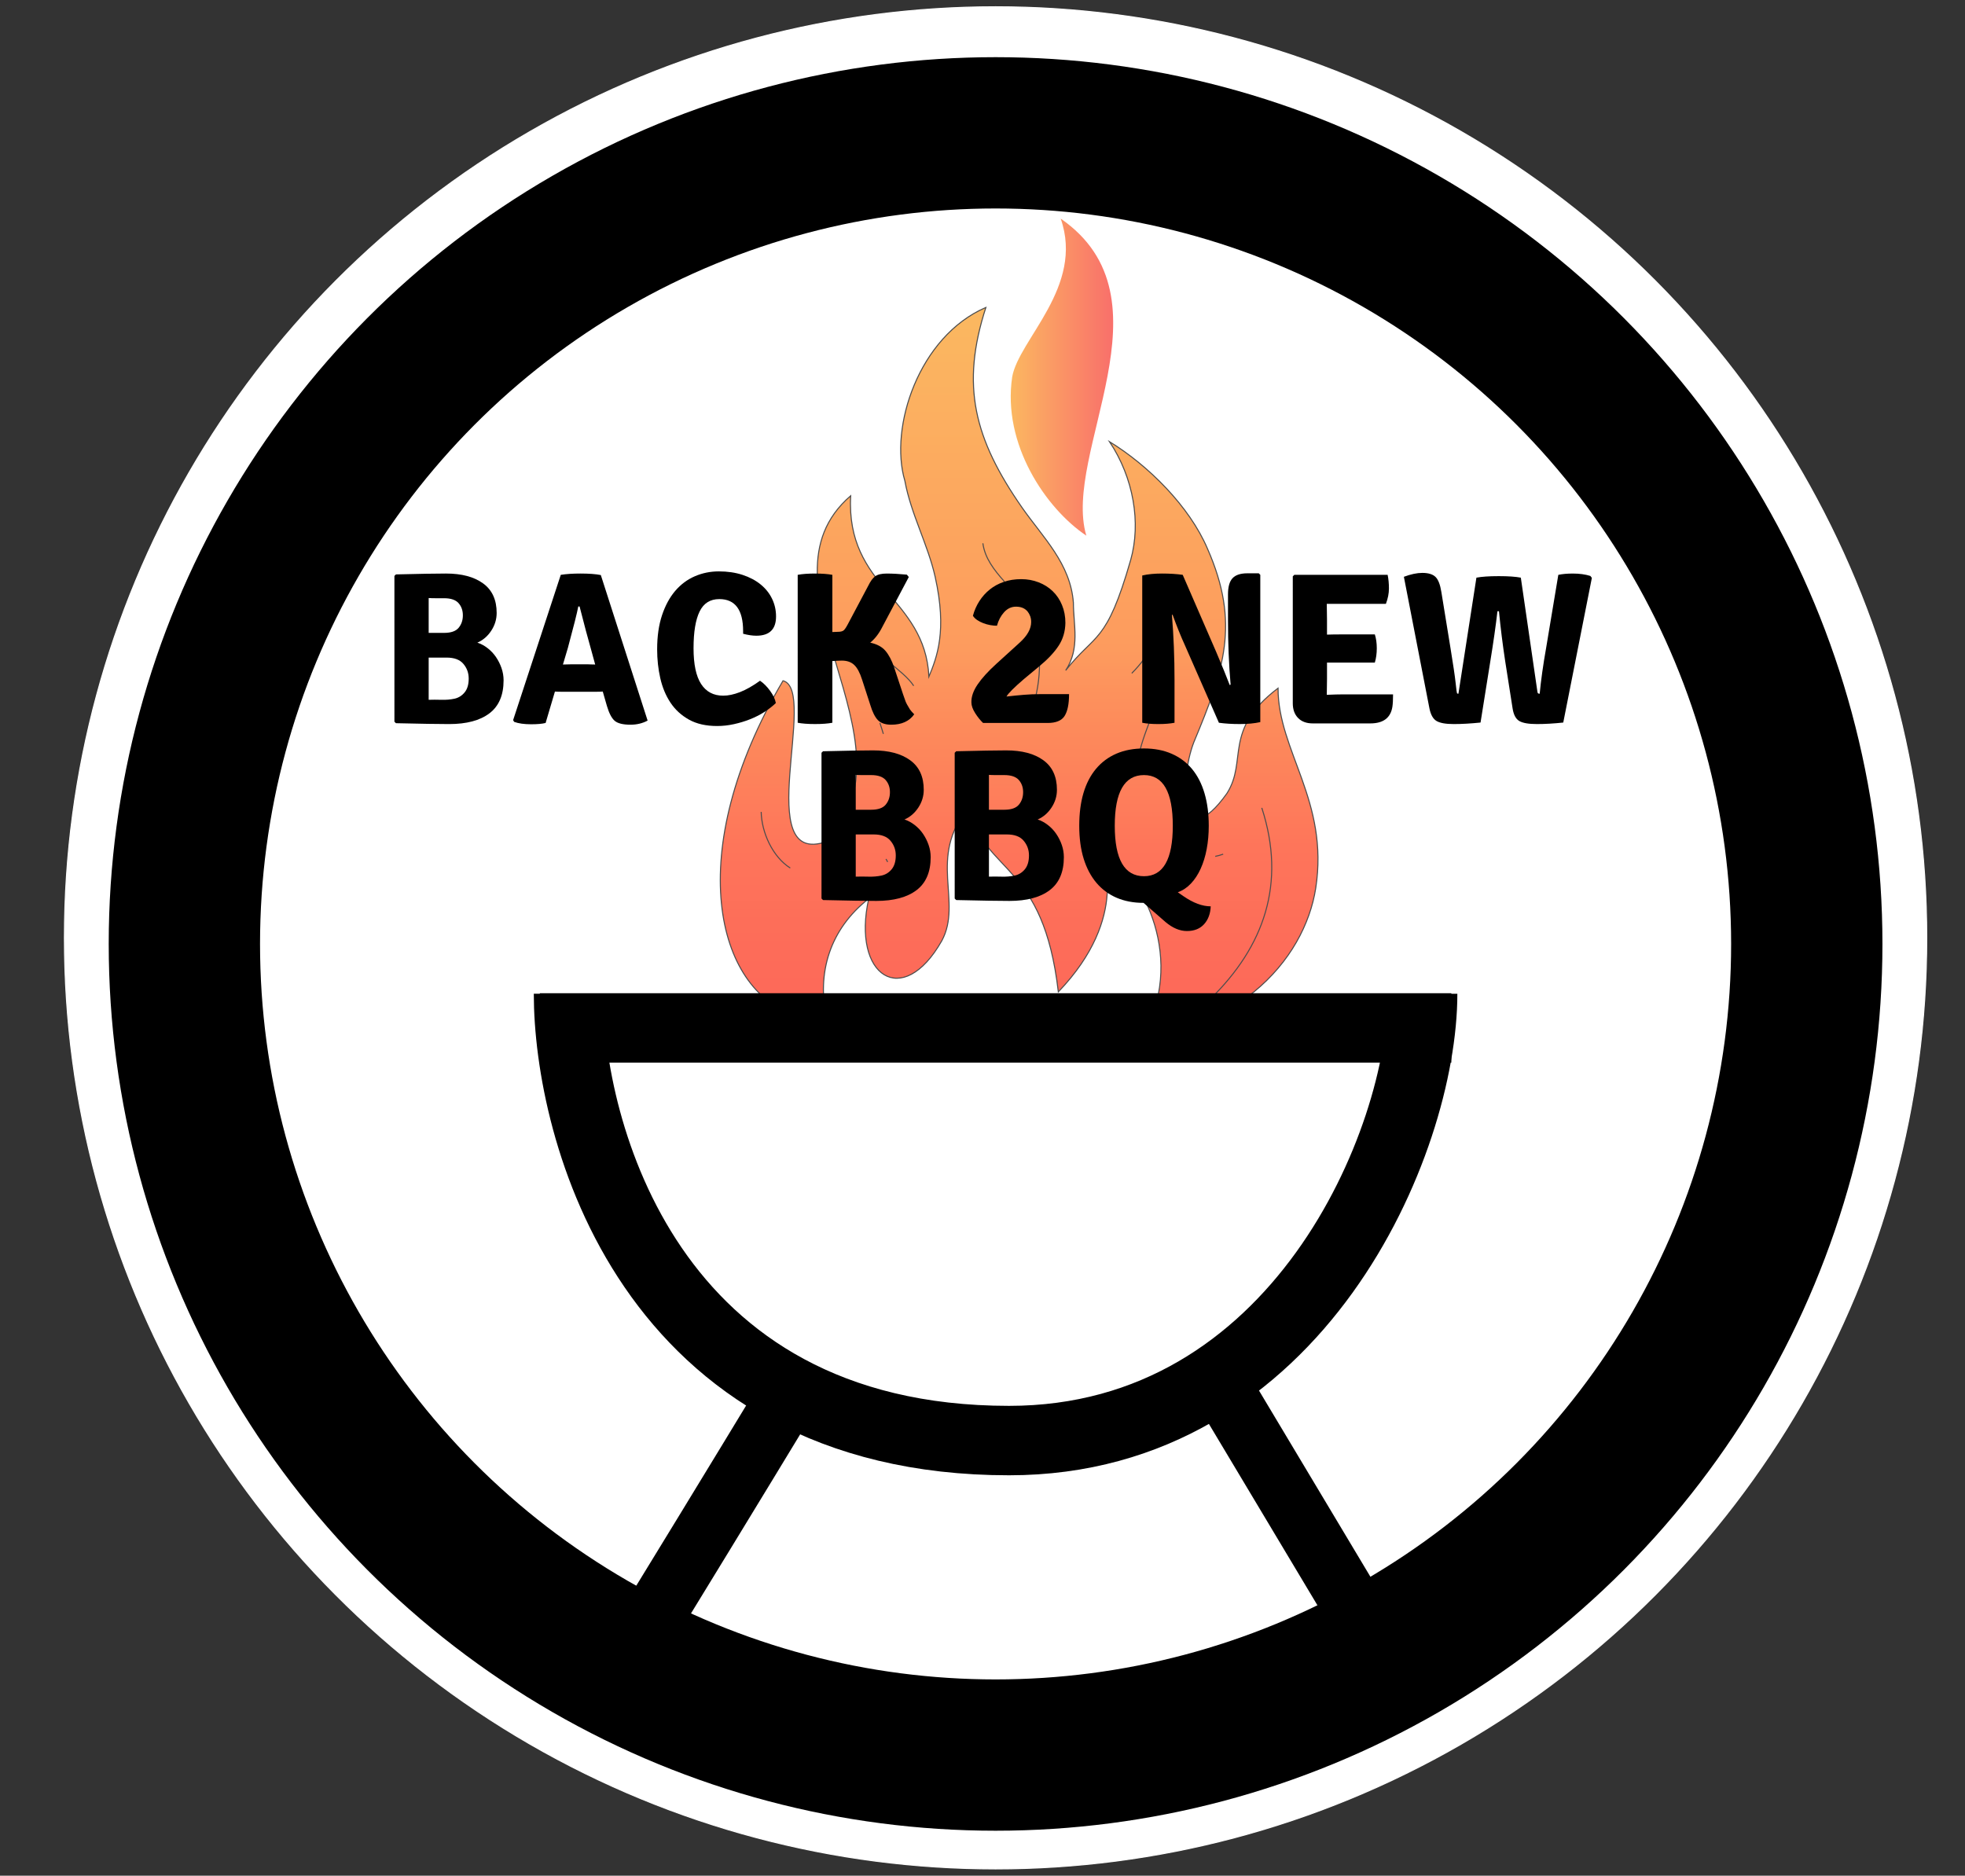<?xml version="1.0" encoding="utf-8"?>
<!-- Generator: Adobe Adobe Illustrator 24.2.0, SVG Export Plug-In . SVG Version: 6.00 Build 0)  -->
<svg version="1.1" xmlns="http://www.w3.org/2000/svg" xmlns:xlink="http://www.w3.org/1999/xlink" x="0px" y="0px" width="1896px"
	 height="1810px" viewBox="0 0 1896 1810" style="enable-background:new 0 0 1896 1810;" xml:space="preserve">
<rect x="0" y="0" width="1896" height="1810" fill="#333333" stroke="none"/>
<style type="text/css">
	.st0{fill:#FFFFFF;stroke:#FFFFFF;stroke-miterlimit:10;}
	.st1{opacity:0.702;}
	.st2{fill:url(#SVGID_1_);}
	.st3{fill:none;stroke:#000000;stroke-width:146;stroke-miterlimit:10;}
	.st4{display:none;}
	.st5{display:inline;}
	.st6{display:inline;clip-path:url(#SVGID_3_);}
	.st7{fill:#FFFFFF;}
	.st8{fill:url(#SVGID_4_);stroke:#000000;stroke-miterlimit:10;}
	.st9{fill:none;stroke:#000000;stroke-width:67;stroke-miterlimit:10;}
	.st10{fill:none;stroke:#000000;stroke-width:59;stroke-miterlimit:10;}
	.st11{fill:none;stroke:#000000;stroke-width:58;stroke-miterlimit:10;}
</style>
<g id="Layer_7">
	<circle class="st0" cx="960.62" cy="905" r="898.46"/>
</g>
<g id="Layer_1">
	<g id="Top_of_Fire">
		<g>
			<g>
				<g class="st1">
					<g>
						<linearGradient id="SVGID_1_" gradientUnits="userSpaceOnUse" x1="975.236" y1="363.922" x2="1074.094" y2="363.922">
							<stop  offset="0" style="stop-color:#F9991D"/>
							<stop  offset="1" style="stop-color:#F7322C"/>
						</linearGradient>
						<path class="st2" d="M1023.45,210.96c23.06,65.77-40.66,116.73-46.82,152.9c-9.65,64.78,32.43,126.78,71.56,153.03
							C1024.43,437.16,1134.69,287.89,1023.45,210.96z"/>
					</g>
				</g>
			</g>
		</g>
	</g>
	<circle id="Circle_1_" class="st3" cx="960.62" cy="910.89" r="782.72"/>
	<g id="Bottom_Words" class="st4">
		<g>
			<defs>
				<rect id="SVGID_2_" x="82" y="36" width="1727.99" height="1728"/>
			</defs>
			<clipPath id="SVGID_3_" class="st5">
				<use xlink:href="#SVGID_2_"  style="overflow:visible;"/>
			</clipPath>
			<g class="st6">
				<path class="st7" d="M946,1764c-116.58,0-229.75-22.86-336.33-67.95c-102.89-43.52-195.29-105.8-274.59-185.11
					c-79.31-79.31-141.59-171.7-185.11-274.59c-45.09-106.6-67.94-219.75-67.94-336.34c0-116.58,22.86-229.75,67.94-336.33
					c43.52-102.89,105.8-195.29,185.11-274.59c79.3-79.31,171.7-141.59,274.6-185.11c106.59-45.09,219.75-67.95,336.33-67.95
					c116.59,0,229.75,22.86,336.34,67.95c102.89,43.52,195.28,105.8,274.59,185.12c79.3,79.3,141.58,171.7,185.11,274.59
					c45.09,106.59,67.94,219.75,67.94,336.33c0,116.59-22.86,229.75-67.94,336.34c-43.52,102.89-105.8,195.28-185.11,274.59
					c-79.31,79.3-171.7,141.58-274.59,185.11C1175.76,1741.14,1062.61,1764,946,1764z M946,261.45
					c-352.11,0-638.57,286.47-638.57,638.56c0,352.11,286.46,638.57,638.57,638.57s638.57-286.47,638.57-638.57
					S1298.12,261.45,946,261.45z"/>
			</g>
		</g>
		<g class="st5">
			<g transform="translate(30.282, 384.881)">
				<g>
					<path class="st7" d="M99.77,625.2c-0.91-7.53,0.33-13.18,3.7-16.94c3.37-3.77,9.28-6.14,17.74-7.12l8.22-0.99l1.97,16.26
						l-10.49,1.25c-4.19,0.47-6.12,2.03-5.79,4.66c0.15,1.46,0.7,2.43,1.66,2.92c0.97,0.47,2.51,0.59,4.59,0.34
						c2.78-0.33,5.01-0.91,6.71-1.74c1.72-0.83,3.12-1.82,4.2-2.96c1.1-1.14,2.76-3.15,4.98-6.03l6.4-7.96
						c4.8-6.16,10.57-9.63,17.28-10.38c7.17-0.83,12.84,0.15,17.01,2.96c4.17,2.78,6.62,7.29,7.37,13.53
						c0.9,7.45-0.46,13.05-4.09,16.79c-3.63,3.73-9.74,6.1-18.32,7.09l-2.04-16.86l5.79-0.76c1.13-0.13,1.98-0.53,2.55-1.21
						c0.56-0.66,0.78-1.54,0.66-2.65c-0.15-1.29-0.64-2.22-1.43-2.77c-0.77-0.56-1.79-0.76-3.05-0.61c-2.73,0.3-5.39,2.16-7.98,5.57
						l-8.25,10.72c-1.93,2.5-3.81,4.6-5.63,6.33c-1.83,1.74-4.04,3.22-6.63,4.43c-2.6,1.21-5.77,2.03-9.49,2.46
						c-8.31,0.96-14.79,0.19-19.44-2.31C103.31,636.72,100.59,632.04,99.77,625.2z"/>
				</g>
			</g>
		</g>
		<g class="st5">
			<g transform="translate(34.176, 413.833)">
				<g>
					<path class="st7" d="M103.75,644.45l84.71-9.25l5.9,27.63l-81.31,24.93l-3.36-15.5l13.19-3.87l-2.12-9.89l-13.62,1.82
						L103.75,644.45z M134.3,656.99l1.58,7.35l41.43-12.28l-0.15-0.76L134.3,656.99z"/>
				</g>
			</g>
		</g>
		<g class="st5">
			<g transform="translate(40.898, 443.181)">
				<g>
					<path class="st7" d="M114.39,688.4l81.2-24.06l4.9,15.99L133.1,700.3l5.05,16.45l-13.81,4.09L114.39,688.4z"/>
				</g>
			</g>
		</g>
		<g class="st5">
			<g transform="translate(48.963, 468.436)">
				<g>
					<path class="st7" d="M126.51,724.28l78.96-30.47l12.42,31.07l-15.27,5.91l-6.09-15.27l-15.31,5.91l5.86,14.67l-14.89,5.72
						l-5.86-14.67l-18.13,7.01l6.52,16.26l-15.35,5.91L126.51,724.28z"/>
				</g>
			</g>
		</g>
		<g class="st5">
			<g transform="translate(59.28, 493.583)">
				<g>
					<path class="st7" d="M150.22,778.12c-3.42-6.8-4.19-12.53-2.31-17.2c1.9-4.67,6.67-8.87,14.31-12.58l7.44-3.6l7.37,14.7
						l-9.49,4.59c-3.78,1.84-5.07,3.95-3.86,6.33c0.67,1.34,1.52,2.07,2.58,2.2c1.05,0.12,2.53-0.27,4.44-1.17
						c2.47-1.21,4.37-2.5,5.71-3.87c1.33-1.36,2.32-2.77,2.97-4.21c0.64-1.42,1.52-3.85,2.66-7.28l3.28-9.59
						c2.47-7.43,6.72-12.6,12.77-15.54c6.48-3.13,12.15-4.05,17.01-2.77c4.86,1.27,8.72,4.72,11.57,10.35
						c3.37,6.73,3.98,12.45,1.85,17.17c-2.14,4.72-7.09,8.96-14.85,12.73L206,753.15l5.21-2.61c1-0.5,1.66-1.16,1.97-1.97
						c0.33-0.83,0.24-1.75-0.27-2.77c-0.57-1.14-1.33-1.84-2.28-2.12c-0.93-0.27-1.96-0.13-3.09,0.42
						c-2.47,1.19-4.35,3.82-5.63,7.88l-4.09,12.81c-0.98,3-2.03,5.62-3.16,7.84c-1.14,2.22-2.72,4.33-4.74,6.33
						c-2.03,2.02-4.73,3.84-8.1,5.46c-7.51,3.64-13.88,5.04-19.09,4.21C157.49,787.78,153.33,784.28,150.22,778.12z"/>
				</g>
			</g>
		</g>
		<g class="st5">
			<g transform="translate(82.887, 536.179)">
				<g>
					<path class="st7" d="M200.86,820.76c-2.7-3.84-3.58-7.66-2.62-11.48c0.95-3.81,3.45-7.09,7.52-9.81
						c4.09-2.75,8.1-3.87,12.03-3.33c3.95,0.53,7.29,2.72,9.99,6.56c2.64,3.85,3.49,7.65,2.55,11.44c-0.93,3.79-3.43,7.06-7.52,9.81
						c-4.07,2.73-8.08,3.84-12.03,3.33C206.81,826.76,203.5,824.59,200.86,820.76z"/>
				</g>
			</g>
		</g>
		<g class="st5">
			<g transform="translate(109.531, 571.656)">
				<g>
					<path class="st7" d="M229.38,885.53c-4.17-4.47-6.08-9.35-5.75-14.63c0.36-5.28,3.03-10.17,8.02-14.67l28.85-25.96
						c6.22-5.58,12.04-8.57,17.47-8.98c5.45-0.4,10.61,2,15.47,7.2c4.21,4.55,6.34,9.35,6.36,14.4c0.05,5.03-2.31,9.69-7.1,13.98
						L282,866.54l-11.42-12.24l9.22-8.3c1.79-1.61,2.84-2.94,3.12-3.98c0.28-1.03-0.06-2.08-1-3.15c-1.03-1.08-2.14-1.49-3.32-1.21
						c-1.16,0.28-2.49,1.09-3.97,2.43l-31.4,28.27c-1.65,1.46-2.62,2.78-2.93,3.94c-0.31,1.16-0.02,2.22,0.89,3.18
						c1.75,1.91,4.2,1.46,7.37-1.36l11.3-10.16l11.57,12.35l-11.84,10.61C249.11,896.35,239.05,895.88,229.38,885.53z"/>
				</g>
			</g>
		</g>
		<g class="st5">
			<g transform="translate(129.934, 593.176)">
				<g>
					<path class="st7" d="M246.81,901.16l57.47-61.28l12.54,11.33l-47.71,50.85l12.84,11.63l-9.76,10.42L246.81,901.16z"/>
				</g>
			</g>
		</g>
		<g class="st5">
			<g transform="translate(149.713, 610.832)">
				<g>
					<path class="st7" d="M276.05,926.09l52.27-65.63L355.09,881l-10.11,12.69l-13.15-10.08l-10.14,12.73l12.61,9.66l-9.87,12.39
						l-12.61-9.66l-11.96,15.04l14,10.76l-10.18,12.77L276.05,926.09z"/>
				</g>
			</g>
		</g>
		<g class="st5">
			<g transform="translate(171.388, 627.273)">
				<g>
					<path class="st7" d="M306.19,948.05l53.15-65.44l24.11,15.39l-39.5,74.2l-13.54-8.64l6.52-11.9l-8.6-5.53l-8.29,10.76
						L306.19,948.05z M336.82,935.62l6.44,4.13l20.37-37.48l-0.62-0.42L336.82,935.62z"/>
				</g>
			</g>
		</g>
		<g class="st5">
			<g transform="translate(196.968, 643.347)">
				<g>
					<path class="st7" d="M345.84,971.87l39.54-73.71l15.47,8l-12,38.84l18.9-35.24l14.5,7.5l-39.54,73.71l-14.66-7.58l12.23-40.81
						l-19.79,36.91L345.84,971.87z"/>
				</g>
			</g>
		</g>
		<g class="st5">
			<g transform="translate(224.194, 657.014)">
				<g>
					<path class="st7" d="M385.25,990.82L419,914.38l15.04,6.4l-33.75,76.43L385.25,990.82z"/>
				</g>
			</g>
		</g>
		<g class="st5">
			<g transform="translate(242.284, 664.651)">
				<g>
					<path class="st7" d="M412.62,1001.74l27.77-78.75l16.51,5.61l-5.9,40.21l13.27-37.67l15.51,5.27l-27.77,78.75l-15.66-5.34
						l5.86-42.14l-13.92,39.41L412.62,1001.74z"/>
				</g>
			</g>
		</g>
		<g class="st5">
			<g transform="translate(271.481, 674.234)">
				<g>
					<path class="st7" d="M472.36,1019.91c-5.94-1.44-9.86-4.57-11.73-9.36c-1.88-4.82-1.76-11.41,0.35-19.74l8.76-34.86
						c1.85-7.47,4.95-12.71,9.3-15.73c4.37-3,9.91-3.69,16.62-2.08c5.42,1.32,9.37,3.41,11.84,6.29c2.47,2.86,3.76,6.47,3.9,10.84
						c0.13,4.35-0.61,9.72-2.2,16.11l-16.12-3.9l1.81-7.24c0.48-1.94,0.59-3.51,0.31-4.7c-0.29-1.18-1.14-1.95-2.55-2.31
						c-3.11-0.76-5.17,0.87-6.17,4.89l-9.84,39.18c-0.62,2.45-0.76,4.39-0.42,5.8c0.33,1.39,1.29,2.29,2.89,2.69
						c1.59,0.38,2.85,0.03,3.78-1.06c0.95-1.11,1.74-2.89,2.35-5.34l2.93-11.6l-4.4-1.06l3.47-13.95l20.13,4.89l-11.8,47.1
						l-6.63-1.63l-1.08-7.43C483.67,1019.99,478.5,1021.39,472.36,1019.91z"/>
				</g>
			</g>
		</g>
		<g class="st5">
			<g transform="translate(300.892, 680.965)">
				<g>
					<path class="st7" d="M518.68,1028.1c-7.64-1.17-12.86-3.85-15.66-8.03c-2.81-4.22-3.57-10.46-2.28-18.72l1.23-8.07l16.47,2.5
						l-1.58,10.27c-0.65,4.09,0.37,6.33,3.05,6.71c1.51,0.23,2.63-0.04,3.36-0.8c0.71-0.78,1.23-2.2,1.54-4.24
						c0.41-2.7,0.43-4.96,0.08-6.78c-0.37-1.84-0.96-3.43-1.81-4.77c-0.83-1.34-2.34-3.46-4.55-6.37l-6.09-8.19
						c-4.78-6.19-6.66-12.55-5.63-19.1c1.08-7.02,3.55-12.13,7.41-15.31c3.86-3.18,8.96-4.29,15.31-3.33
						c7.53,1.14,12.65,3.92,15.35,8.34c2.7,4.42,3.4,10.83,2.12,19.21l-17.09-2.54l0.73-5.68c0.17-1.11,0.01-2.02-0.5-2.73
						c-0.49-0.73-1.3-1.18-2.43-1.36c-1.29-0.2-2.31,0-3.09,0.61c-0.75,0.61-1.22,1.53-1.39,2.77c-0.41,2.65,0.69,5.67,3.32,9.02
						l8.33,10.65c1.95,2.53,3.52,4.89,4.71,7.09c1.21,2.2,2.05,4.69,2.55,7.47c0.51,2.76,0.48,5.95-0.08,9.59
						c-1.26,8.14-3.74,14.06-7.44,17.77C530.93,1027.78,525.62,1029.13,518.68,1028.1z"/>
				</g>
			</g>
		</g>
		<g class="st5">
			<g transform="translate(349.323, 686.078)">
				<g>
					<path class="st7" d="M583.91,1012.16c-4.76-0.05-8.47-1.53-11.11-4.47c-2.62-2.96-3.9-6.86-3.82-11.71
						c0.05-4.85,1.41-8.72,4.09-11.6c2.7-2.88,6.42-4.29,11.19-4.24c4.73,0.06,8.41,1.55,11.03,4.51c2.64,2.94,3.94,6.82,3.9,11.67
						c-0.08,4.85-1.47,8.72-4.17,11.6C592.33,1010.79,588.63,1012.21,583.91,1012.16z"/>
				</g>
			</g>
		</g>
		<g class="st5">
			<g transform="translate(393.669, 684.616)">
				<g>
					<path class="st7" d="M624.12,945.88l25.84-3.3c4.11-0.53,7.42-0.02,9.91,1.52c2.49,1.52,4.34,3.88,5.55,7.09
						c1.23,3.21,2.18,7.37,2.85,12.47c0.64,4.7,0.51,8.44-0.39,11.22c-0.88,2.79-2.78,4.89-5.71,6.33c2.62,0.21,4.63,1.21,6.02,3.03
						s2.31,4.43,2.78,7.84l3.97,31.3l-16.43,2.12l-4.32-32.32c-0.31-2.29-0.96-3.71-1.97-4.24c-0.98-0.53-2.68-0.63-5.09-0.3
						l5.01,37.71l-17.05,2.16L624.12,945.88z M649.3,973.77c2.36-0.3,3.21-2.97,2.55-8c-0.29-2.17-0.6-3.79-0.93-4.85
						c-0.34-1.06-0.8-1.76-1.39-2.12c-0.6-0.35-1.37-0.46-2.31-0.34l-3.97,0.49l2.04,15.31L649.3,973.77z"/>
				</g>
			</g>
		</g>
		<g class="st5">
			<g transform="translate(423.138, 680.237)">
				<g>
					<path class="st7" d="M678.35,1021.94l-18.21-81.4l33.17-7.16l3.51,15.73l-16.32,3.52l3.55,15.8l15.66-3.37l3.43,15.39
						l-15.66,3.37l4.17,18.64l17.4-3.75l3.55,15.84L678.35,1021.94z"/>
				</g>
			</g>
		</g>
		<g class="st5">
			<g transform="translate(449.606, 674.003)">
				<g>
					<path class="st7" d="M691.92,933.22l21.37-6.56c6.48-1.97,11.75-1.33,15.81,1.93c4.06,3.24,7.35,8.81,9.87,16.71
						c2.49,7.91,3.14,14.25,1.97,19.02c-1.16,4.76-4.92,8.1-11.26,10.04l-6.6,2.01l9.99,31.49l-15.93,4.89L691.92,933.22z
						 M719.5,961.75c1.93-0.61,3.24-1.4,3.93-2.39c0.69-0.99,0.96-2.18,0.81-3.6c-0.14-1.41-0.6-3.35-1.39-5.84
						c-1.06-3.33-2.19-5.63-3.39-6.9c-1.22-1.26-2.95-1.53-5.21-0.83l-1.81,0.53l6.09,19.29L719.5,961.75z"/>
				</g>
			</g>
		</g>
		<g class="st5">
			<g transform="translate(477.782, 664.728)">
				<g>
					<path class="st7" d="M756.29,1000.07L731.45,920l26.54-10.8l39.92,73.97l-14.89,6.06l-6.33-12.05l-9.45,3.87l4.32,12.85
						L756.29,1000.07z M763.23,968.27l7.1-2.88l-19.98-37.74l-0.69,0.3L763.23,968.27z"/>
				</g>
			</g>
		</g>
		<g class="st5">
			<g transform="translate(505.209, 652.741)">
				<g>
					<path class="st7" d="M797.88,982.23l-38.19-74.39l14.62-7.24l38.19,74.39L797.88,982.23z"/>
				</g>
			</g>
		</g>
		<g class="st5">
			<g transform="translate(522.627, 643.723)">
				<g>
					<path class="st7" d="M780.3,897.41l22.33-13.19c3.55-2.09,6.79-2.93,9.72-2.5c2.91,0.41,5.57,1.85,7.98,4.32
						c2.41,2.45,4.98,5.89,7.68,10.31c2.47,4.05,3.87,7.52,4.2,10.42c0.33,2.91-0.56,5.59-2.66,8.03c2.49-0.85,4.74-0.72,6.75,0.42
						c2.03,1.14,3.94,3.17,5.75,6.1l16.39,27.13l-14.19,8.41l-17.09-27.93c-1.23-1.99-2.43-3.03-3.59-3.11
						c-1.14-0.09-2.74,0.45-4.82,1.67l19.98,32.59L824,968.8L780.3,897.41z M814.74,913.02c2.03-1.18,1.73-3.94-0.93-8.26
						c-1.16-1.89-2.1-3.26-2.85-4.09c-0.74-0.85-1.45-1.34-2.12-1.44c-0.67-0.09-1.43,0.1-2.28,0.61l-3.39,2.01l8.1,13.23
						L814.74,913.02z"/>
				</g>
			</g>
		</g>
		<g class="st5">
			<g transform="translate(547.942, 627.92)">
				<g>
					<path class="st7" d="M877.77,934.91c-6.25,4.47-11.88,6.2-16.89,5.15c-4.99-1.03-9.99-4.93-15-11.67l-4.9-6.59l13.42-9.66
						l6.25,8.37c2.49,3.36,4.83,4.26,7.02,2.69c1.23-0.85,1.82-1.8,1.77-2.84c-0.06-1.06-0.71-2.43-1.97-4.09
						c-1.62-2.2-3.23-3.81-4.82-4.85c-1.6-1.06-3.16-1.78-4.71-2.16c-1.54-0.4-4.14-0.85-7.79-1.36l-10.18-1.55
						c-7.81-1.11-13.71-4.34-17.7-9.7c-4.24-5.73-6.14-11.07-5.71-15.99c0.44-4.93,3.24-9.25,8.41-12.96
						c6.17-4.41,11.82-5.99,16.93-4.7c5.09,1.27,10.18,5.32,15.27,12.16l-13.96,10l-3.55-4.55c-0.67-0.91-1.44-1.44-2.31-1.59
						c-0.87-0.17-1.77,0.07-2.7,0.72c-1.05,0.76-1.63,1.62-1.74,2.58c-0.1,0.94,0.22,1.91,0.96,2.92c1.62,2.18,4.57,3.55,8.83,4.13
						l13.58,1.78c3.18,0.41,5.98,0.98,8.37,1.71c2.41,0.74,4.79,1.91,7.14,3.52c2.36,1.62,4.67,3.92,6.9,6.9
						c4.91,6.65,7.39,12.57,7.44,17.77C886.21,926.22,883.42,930.85,877.77,934.91z"/>
				</g>
			</g>
		</g>
		<g class="st5">
			<g transform="translate(578.595, 603.982)">
				<g>
					<path class="st7" d="M902.73,888.4c-3.52,3.16-7.26,4.55-11.22,4.17c-3.95-0.38-7.61-2.36-10.95-5.95
						c-3.34-3.56-5.02-7.29-5.05-11.22c-0.05-3.91,1.69-7.45,5.21-10.61c3.47-3.13,7.19-4.51,11.15-4.13
						c3.96,0.38,7.62,2.35,10.95,5.91c3.34,3.59,5.02,7.34,5.05,11.25C907.9,881.75,906.2,885.28,902.73,888.4z"/>
				</g>
			</g>
		</g>
		<g class="st5">
			<g transform="translate(603.136, 580.018)">
				<g>
					<path class="st7" d="M941.04,877.74L878.02,822l10.95-11.97L952,865.77L941.04,877.74z"/>
				</g>
			</g>
		</g>
		<g class="st5">
			<g transform="translate(616.13, 565.297)">
				<g>
					<path class="st7" d="M960.4,856l-67.15-50.93l10.68-13.57l36.91,18.27l-32.13-24.37l10.03-12.73l67.15,50.93l-10.14,12.88
						l-38.84-18.87l33.64,25.5L960.4,856z"/>
				</g>
			</g>
		</g>
		<g class="st5">
			<g transform="translate(634.478, 540.678)">
				<g>
					<path class="st7" d="M998.57,804.43c-4.15,6.39-8.74,10-13.77,10.84c-5.06,0.81-11.19-1.03-18.36-5.53l-6.98-4.36l8.95-13.79
						l8.91,5.57c3.55,2.23,6.05,2.22,7.48-0.04c0.82-1.23,1.01-2.33,0.58-3.3c-0.4-0.96-1.5-1.99-3.28-3.11
						c-2.33-1.46-4.45-2.4-6.33-2.8c-1.9-0.4-3.64-0.5-5.21-0.3c-1.56,0.18-4.14,0.68-7.71,1.52l-10.07,2.2
						c-7.71,1.77-14.41,0.87-20.1-2.69c-6.09-3.81-9.85-8.08-11.26-12.81c-1.41-4.75-0.41-9.78,3.01-15.08
						c4.12-6.34,8.78-9.82,14-10.46c5.23-0.65,11.48,1.29,18.75,5.84l-9.3,14.32l-4.94-2.99c-0.95-0.58-1.86-0.78-2.74-0.61
						c-0.9,0.15-1.66,0.7-2.28,1.63c-0.69,1.09-0.91,2.1-0.66,3.03c0.26,0.91,0.93,1.71,2.01,2.39c2.31,1.44,5.57,1.65,9.76,0.61
						l13.27-3.18c3.14-0.73,5.97-1.18,8.49-1.36c2.5-0.2,5.15,0.04,7.95,0.72c2.81,0.66,5.79,1.97,8.95,3.94
						c7.04,4.42,11.55,9.05,13.54,13.87C1003.24,793.31,1002.35,798.62,998.57,804.43z"/>
				</g>
			</g>
		</g>
		<g class="st5">
			<g transform="translate(649.689, 515.845)">
				<g>
					<path class="st7" d="M1012.54,778.81l-60.71-31.26l-4.67,8.75l-14.43-7.43l17.24-32.29l14.43,7.43l-4.67,8.75l60.71,31.26
						L1012.54,778.81z"/>
				</g>
			</g>
		</g>
		<g class="st5">
			<g transform="translate(661.678, 492.158)">
				<g>
					<path class="st7" d="M1025.59,753.35l-75.06-39.68l11.11-26.03l81.39,24.9l-6.25,14.59l-13.11-4.17l-3.97,9.28l12.27,6.14
						L1025.59,753.35z M1007.7,725.95l2.97-6.97l-41.2-12.96l-0.31,0.68L1007.7,725.95z"/>
				</g>
			</g>
		</g>
		<g class="st5">
			<g transform="translate(672.83, 464.192)">
				<g>
					<path class="st7" d="M1042.55,711.33l-80.73-25.54l5.21-15.92l67,21.18l5.36-16.33l13.73,4.36L1042.55,711.33z"/>
				</g>
			</g>
		</g>
		<g class="st5">
			<g transform="translate(680.551, 438.842)">
				<g>
					<path class="st7" d="M1053.58,675.13l-82.55-19.14l3.93-16.29l68.5,15.88l4.01-16.71l14.04,3.26L1053.58,675.13z"/>
				</g>
			</g>
		</g>
		<g class="st5">
			<g transform="translate(686.267, 412.902)">
				<g>
					<path class="st7" d="M1065.41,618.6c-1.14,7.48-3.84,12.61-8.1,15.39c-4.26,2.79-10.61,3.56-19.02,2.35l-8.22-1.21l2.43-16.22
						l10.45,1.52c4.17,0.63,6.46-0.36,6.87-2.99c0.23-1.46-0.05-2.55-0.85-3.26c-0.79-0.7-2.24-1.21-4.32-1.52
						c-2.75-0.4-5.05-0.42-6.9-0.04c-1.87,0.38-3.49,0.98-4.86,1.78c-1.36,0.81-3.51,2.31-6.44,4.51l-8.29,6.03
						c-6.3,4.73-12.78,6.59-19.44,5.61c-7.15-1.03-12.35-3.43-15.62-7.2c-3.26-3.79-4.44-8.79-3.51-15.01
						c1.14-7.43,3.96-12.48,8.49-15.16c4.5-2.67,11.02-3.39,19.56-2.16l-2.55,16.79l-5.79-0.72c-1.13-0.15-2.05,0.03-2.78,0.53
						c-0.74,0.51-1.2,1.31-1.35,2.39c-0.2,1.29,0,2.3,0.62,3.03c0.62,0.74,1.56,1.2,2.82,1.4c2.7,0.38,5.77-0.74,9.18-3.37
						l10.8-8.22c2.55-1.91,4.94-3.46,7.17-4.62c2.22-1.18,4.73-2.03,7.56-2.54c2.83-0.53,6.09-0.51,9.8,0.04
						c8.25,1.21,14.29,3.63,18.09,7.24C1065.03,606.57,1066.43,611.78,1065.41,618.6z"/>
				</g>
			</g>
		</g>
	</g>
	<g id="Fire" class="st1">
		<g>
			<linearGradient id="SVGID_4_" gradientUnits="userSpaceOnUse" x1="983.362" y1="984.755" x2="983.362" y2="297.725">
				<stop  offset="0" style="stop-color:#FC2912"/>
				<stop  offset="0.095" style="stop-color:#FC2D13"/>
				<stop  offset="0.241" style="stop-color:#FD3A14"/>
				<stop  offset="0.417" style="stop-color:#FC5A16"/>
				<stop  offset="0.524" style="stop-color:#FC7119"/>
				<stop  offset="1" style="stop-color:#FA9A1D"/>
			</linearGradient>
			<path class="st8" d="M1183.8,765.66c-43.56,60.93-46.46-11.6-31.94-49.32c29.04-69.63,45.07-114.55,13.13-187.08
				c-17.42-40.62-56.69-79.85-94.45-103.06c23.23,34.81,30.56,78.33,20.45,114.08c-23.58,82.17-34.04,70.1-62.73,106.66
				c14.05-21.24,7.43-44.11,7.43-65.46c-2.9-37.71-29.04-62.44-49.37-91.45c-46.46-66.73-59.46-117.91-35.07-193.35
				c-64.81,27.97-93.39,115.83-78.18,167.23c5.81,31.91,22.3,61.63,29.28,92.84c11.61,52.23,1.74,77.18-6.05,96.21
				c-3.83-76.83-80.25-85.54-75.5-174.55c-98.73,85.18,69.69,238.27-23.23,333.66c-73.06,25.65-7.65-146-42.04-155.17
				c-98.04,166.19-64.35,298.73,11.62,322.64c5.68,1.73,11.61,3.01,17.76,3.48h0.11c4.07,0.34,8.26,0.47,12.55,0.23
				c-9.64-44.91,3.26-86.69,40.65-116.06c-16.61,74.74,32.76,107.35,70.51,40.62c20.33-37.72-13.82-80.42,25.32-127.66
				c17.42,63.83,72.6,52.23,87.12,176.98c69.58-72.65,42.4-132.76,40.78-136.25c31.48,13.24,81.18,89.94,46.33,168.17
				c15.8-6.61,29.04-14.04,42.87-22.86c3.13-1.97,6.27-4.06,9.41-6.16c0.24,3.48,0.24,7.08-0.11,10.91
				c-0.47,6.96-1.74,14.62-3.95,22.28c17.89-11.84,29.51-17.87,53.42-36.1c34.85-28.44,54.24-65.57,59.6-100.04
				c13-84.13-36.37-132.07-36.37-193C1179.51,704.73,1204.12,733.75,1183.8,765.66z M734.45,783.46
				c0.38,19.65,10.85,43.28,28.05,54.16C745.3,826.74,734.83,803.11,734.45,783.46z M831.27,602.61
				C831.27,602.61,831.27,602.61,831.27,602.61c-0.15,1.66-0.04,3.3,0.29,4.94C831.23,605.91,831.12,604.26,831.27,602.61z
				 M827.53,621.19c-0.06,21.22,11.12,46.46,20.03,72.18C838.64,667.65,827.47,642.41,827.53,621.19z M848.99,697.6
				c1.18,3.52,2.3,7.04,3.33,10.56C851.29,704.64,850.17,701.12,848.99,697.6z M854.85,828.91c0.58,0.93,1.16,1.86,1.62,2.9
				C856.01,830.77,855.43,829.84,854.85,828.91z M832.8,611.6c7.46,18.1,38.98,34.84,48.8,50.21
				C871.78,646.44,840.26,629.7,832.8,611.6z M948.36,524.26c1.89,14.37,10.91,25.85,20.83,37.02
				C959.26,550.12,950.25,538.64,948.36,524.26z M993.32,690.68c11.77-28.2,12.73-62.54,3.47-90.98c-1.24-3.6-2.89-7.03-4.84-10.33
				c1.95,3.3,3.61,6.73,4.84,10.33C1006.05,628.13,1005.09,662.48,993.32,690.68z M1113.87,620.01
				C1113.87,620.01,1113.87,620.02,1113.87,620.01c-5.52,10.79-12.99,20.76-21.85,29.7
				C1100.88,640.78,1108.36,630.81,1113.87,620.01z M1097.5,745.7c-1.3-27.27,17.41-56.43,23.05-84.05
				C1114.92,689.27,1096.2,718.44,1097.5,745.7z M1180.22,824.25c-2.59,0.92-5.14,1.62-7.65,2.12
				C1175.08,825.86,1177.63,825.16,1180.22,824.25z M1168.14,963.7c51.24-50.25,73.17-110.85,49.35-184.12
				C1241.31,852.85,1219.37,913.45,1168.14,963.7z"/>
		</g>
	</g>
	<g id="Back_2_new">
		<g>
			<g transform="translate(40.457, 272.841)">
				<g>
					<path d="M341.59,281.45c11.29-0.28,20.93-0.49,28.94-0.63c8-0.13,14.44-0.21,19.32-0.21c15.18,0,27.13,3.18,35.83,9.53
						c8.72,6.33,13.08,15.84,13.08,28.52c0,6.14-1.75,11.85-5.23,17.14c-3.49,5.3-7.94,9.13-13.38,11.5
						c3.48,1.12,6.79,2.9,9.91,5.35c3.14,2.43,5.83,5.29,8.06,8.57c2.22,3.27,4,6.81,5.32,10.63c1.33,3.82,2,7.76,2,11.8
						c0,14.36-4.57,24.99-13.71,31.89c-9.12,6.89-22.04,10.33-38.76,10.33c-5.16,0-11.99-0.07-20.49-0.21
						c-8.48-0.14-18.78-0.35-30.91-0.63l-1.46-1.46V282.91L341.59,281.45z M390.48,361.72h-17.32v40.73c3.6-0.13,7.66-0.13,12.18,0
						c4.54,0.14,8.76-0.21,12.66-1.05c3.9-0.84,7.17-2.85,9.82-6.06c2.64-3.2,3.97-7.66,3.97-13.38c0-5.43-1.72-10.16-5.14-14.18
						C403.26,363.74,397.86,361.72,390.48,361.72z M373.16,304.23v33.65h14.81c6.69,0,11.38-1.63,14.09-4.9
						c2.72-3.28,4.09-7.29,4.09-12.03c0-4.73-1.4-8.67-4.18-11.8c-2.79-3.14-7.46-4.72-14.01-4.72c-3.21,0-6.02,0-8.45,0
						C377.08,304.44,374.96,304.37,373.16,304.23z"/>
				</g>
			</g>
		</g>
		<g>
			<g transform="translate(107.701, 272.841)">
				<g>
					<path d="M436.1,394.71c-3.76,0-6.55-0.07-8.36-0.21l-8.99,30.31c-3.34,0.84-8.02,1.25-14.01,1.25c-6.69,0-12.12-0.77-16.3-2.3
						l-1.05-1.67l45.99-140.23c5.41-0.84,11.74-1.25,18.99-1.25c8.22,0,14.77,0.49,19.65,1.46l45.15,140.44
						c-4.88,2.64-10.38,3.97-16.51,3.97c-7.25,0-12.33-1.25-15.26-3.76s-5.43-7.32-7.53-14.42l-3.97-13.8
						c-1.81,0.14-4.53,0.21-8.15,0.21H436.1z M435.47,368.41l8.33-0.21h15.26c0.69,0,1.91,0.04,3.64,0.12
						c1.75,0.06,3.05,0.09,3.88,0.09l-3.55-12.96c-3.34-11.71-7.18-26.05-11.5-43.06h-1.25c-1.12,5.99-4.46,19.31-10.03,39.93
						L435.47,368.41z"/>
				</g>
			</g>
		</g>
		<g>
			<g transform="translate(177.46, 272.841)">
				<g>
					<path d="M539.56,338.72v-2.51c0-20.62-7.67-30.94-22.99-30.94c-8.78,0-15.13,4.02-19.02,12.03c-3.88,8-5.82,19.81-5.82,35.42
						c0,15.45,2.43,26.94,7.29,34.46c4.88,7.53,11.98,11.29,21.32,11.29c4.88,0,10.27-1.14,16.19-3.43
						c5.93-2.31,12.38-5.97,19.35-10.99c3.48,2.37,6.72,5.61,9.71,9.74c3,4.11,4.85,8.03,5.55,11.8c-3.21,3.07-6.94,5.96-11.2,8.69
						c-4.24,2.71-8.84,5.04-13.8,6.99c-4.94,1.96-10.09,3.51-15.47,4.69c-5.36,1.19-10.75,1.79-16.19,1.79
						c-10.71,0-19.76-2.05-27.14-6.15c-7.39-4.12-13.35-9.59-17.89-16.42c-4.52-6.82-7.79-14.69-9.82-23.59
						c-2.02-8.91-3.02-18.19-3.02-27.8c0-12.54,1.56-23.51,4.69-32.91c3.14-9.41,7.39-17.26,12.75-23.53
						c5.38-6.27,11.68-10.97,18.9-14.09c7.24-3.14,14.98-4.72,23.2-4.72c8.36,0,15.95,1.12,22.78,3.34
						c6.82,2.23,12.64,5.3,17.44,9.2c4.82,3.9,8.51,8.5,11.08,13.8c2.58,5.3,3.88,11.01,3.88,17.14c0,12.41-6.35,18.6-19.02,18.6
						C548.55,340.6,544.29,339.98,539.56,338.72z"/>
				</g>
			</g>
		</g>
		<g>
			<g transform="translate(244.048, 272.841)">
				<g>
					<path d="M638.07,416.45c-4.74,6.69-12.12,10.03-22.16,10.03c-5.72,0-10-1.46-12.87-4.39c-2.85-2.93-5.32-7.87-7.41-14.84
						l-7.94-24.46c-2.09-6.55-4.6-11.21-7.53-13.98c-2.93-2.78-6.9-4.18-11.91-4.18c-1.67,0-4.73,0.14-9.17,0.42v59.55
						c-4.32,0.84-9.9,1.25-16.72,1.25c-6.83,0-12.41-0.42-16.72-1.25V281.87c4.32-0.84,9.89-1.25,16.72-1.25
						c6.82,0,12.4,0.42,16.72,1.25v55.19l5.41-0.21c2.51,0,4.32-0.45,5.43-1.34c1.11-0.91,2.43-2.84,3.97-5.76l19.86-37.42
						c2.09-4.32,4.32-7.35,6.69-9.08c2.37-1.75,6.06-2.63,11.08-2.63c5.57,0,12.05,0.35,19.44,1.05l1.88,2.3l-25.5,48.08
						c-3.21,6.41-7.11,11.5-11.71,15.26c6.55,1.4,11.45,4.05,14.72,7.94c3.28,3.9,6.04,9.13,8.27,15.68l8.57,25.89
						c1.11,3.21,1.95,5.58,2.51,7.11c0.55,1.54,1.95,4.11,4.18,7.73C634.86,413.04,636.25,414.65,638.07,416.45z"/>
				</g>
			</g>
		</g>
		<g>
			<g transform="translate(336.003, 272.841)">
				<g>
					<path d="M695.51,397.01c0,9.48-1.43,16.48-4.3,21.02c-2.85,4.52-8.32,6.78-16.39,6.78h-62.26c-2.65-2.51-5.2-5.67-7.64-9.5
						c-2.43-3.84-3.64-7.29-3.64-10.36c-0.14-5.43,1.84-11.18,5.94-17.23c4.12-6.07,10.15-12.72,18.1-19.95l22.55-20.49
						c7.38-6.69,11.08-13.3,11.08-19.86c0-4.32-1.3-7.87-3.88-10.66c-2.57-2.78-6.14-4.18-10.72-4.18c-4.46,0-8.29,1.78-11.5,5.35
						c-3.21,3.55-5.51,7.9-6.9,13.05c-2.09,0-4.29-0.21-6.6-0.63c-2.29-0.42-4.52-1.05-6.69-1.88c-2.15-0.84-4.11-1.84-5.85-3.02
						c-1.73-1.19-3.09-2.55-4.06-4.09c1.39-5.15,3.48-9.89,6.27-14.21c2.78-4.32,6.13-8.04,10.03-11.17
						c3.9-3.14,8.39-5.58,13.47-7.32c5.09-1.75,10.7-2.63,16.81-2.63c5.99,0,11.59,1.02,16.81,3.05c5.23,2.02,9.76,4.87,13.59,8.57
						c3.84,3.69,6.84,8.14,8.99,13.38c2.17,5.22,3.26,10.96,3.26,17.23c-0.14,8.23-2.3,15.54-6.48,21.95
						c-4.18,6.41-10.32,12.96-18.4,19.65l-15.05,12.51c-9.6,8.23-15.23,13.87-16.9,16.93c5.99-0.69,11.59-1.25,16.81-1.67
						c5.21-0.42,10.19-0.63,14.93-0.63H695.51z"/>
				</g>
			</g>
		</g>
		<g>
			<g transform="translate(418.008, 272.841)">
				<g>
					<path d="M796.57,280.4l1.46,1.46v142.11c-5.58,1.25-12.17,1.88-19.77,1.88c-7.58,0-14.3-0.42-20.16-1.25l-32.82-74.8
						c-3.88-8.5-7.85-18.32-11.89-29.47l-0.63,0.21c1.67,20.35,2.51,41.17,2.51,62.47v41.6c-4.32,0.84-9.55,1.25-15.68,1.25
						c-6.14,0-11.29-0.42-15.47-1.25V282.49c5.29-1.25,11.66-1.88,19.11-1.88c7.47,0,14.11,0.42,19.95,1.25l32.4,74.63
						c5.85,13.78,10.17,24.36,12.96,31.74l0.84-0.42c-1.67-19.35-2.51-39.9-2.51-61.64v-25.5c0-7.24,1.46-12.43,4.39-15.56
						c2.93-3.14,7.66-4.72,14.21-4.72H796.57z"/>
				</g>
			</g>
		</g>
		<g>
			<g transform="translate(494.109, 272.841)">
				<g>
					<path d="M786.3,382.38l-0.21,15.05v0.21c6.39-0.28,11.53-0.42,15.44-0.42h48.5c0,5.16-0.21,9.13-0.63,11.91
						c-1.67,10.74-8.78,16.1-21.32,16.1h-55.57c-5.99,0-10.71-1.74-14.12-5.23c-3.4-3.48-5.11-8.22-5.11-14.21V283.33l1.46-1.46
						h90.06c0.84,4.05,1.25,8.44,1.25,13.17c0,4.74-0.98,9.69-2.93,14.84h-57.04l0.21,15.05v14.63c3.6-0.13,8.33-0.21,14.18-0.21
						h31.98c1.25,3.9,1.88,8.36,1.88,13.38s-0.63,9.62-1.88,13.8H786.3V382.38z"/>
				</g>
			</g>
		</g>
		<g>
			<g transform="translate(556.76, 272.841)">
				<g>
					<path d="M822.49,410.81l-24.67-127.06c6.69-2.51,12.61-3.76,17.77-3.76c5.85,0,10.1,1.3,12.75,3.88
						c2.64,2.57,4.52,7.41,5.64,14.51l8.78,53.93c2.64,16.15,4.31,27.43,4.99,33.83c0.69,6.41,1.14,9.76,1.34,10.03
						c0.22,0.28,0.67,0.42,1.37,0.42l17.35-112.01c5.15-0.97,12.33-1.46,21.53-1.46c9.2,0,16.3,0.49,21.32,1.46l15.89,109.3
						c0.13,1.25,0.37,2.02,0.72,2.3c0.36,0.28,0.88,0.42,1.58,0.42c1.25-13.09,3.34-27.93,6.27-44.49l11.71-70.24
						c4.02-0.84,8.67-1.25,13.98-1.25c6.41,0,12.05,0.77,16.93,2.3l1.46,1.88L951.61,424.4c-9.04,0.97-17.53,1.46-25.47,1.46
						c-7.94,0-13.59-0.98-16.93-2.93c-3.34-1.95-5.51-5.99-6.48-12.12l-7.11-45.33c-2.51-16.44-4.53-32.61-6.06-48.5h-1.46
						c-1.54,13.52-3.84,29.68-6.9,48.5l-9.41,58.92c-9.48,0.97-18.08,1.46-25.8,1.46c-7.73,0-13.26-0.98-16.6-2.93
						C826.04,420.99,823.74,416.95,822.49,410.81z"/>
				</g>
			</g>
		</g>
		<g>
			<g transform="translate(256.076, 362.136)">
				<g>
					<path d="M538.06,362.81c11.29-0.28,20.93-0.49,28.94-0.63c8-0.13,14.44-0.21,19.32-0.21c15.18,0,27.13,3.18,35.83,9.53
						c8.72,6.33,13.08,15.84,13.08,28.52c0,6.14-1.75,11.85-5.23,17.14c-3.49,5.3-7.94,9.13-13.38,11.5
						c3.48,1.12,6.79,2.9,9.91,5.35c3.14,2.43,5.83,5.29,8.06,8.57c2.22,3.27,4,6.81,5.32,10.63c1.33,3.82,2,7.76,2,11.8
						c0,14.36-4.57,24.99-13.71,31.89c-9.12,6.89-22.04,10.33-38.76,10.33c-5.16,0-11.99-0.07-20.49-0.21
						c-8.48-0.14-18.78-0.35-30.91-0.63l-1.46-1.46V364.27L538.06,362.81z M586.94,443.08h-17.32v40.73c3.6-0.13,7.66-0.13,12.18,0
						c4.54,0.14,8.76-0.21,12.66-1.05c3.9-0.84,7.17-2.85,9.82-6.06c2.64-3.2,3.97-7.66,3.97-13.38c0-5.43-1.72-10.16-5.14-14.18
						C599.72,445.1,594.33,443.08,586.94,443.08z M569.62,385.6v33.65h14.81c6.69,0,11.38-1.63,14.09-4.9
						c2.72-3.28,4.09-7.29,4.09-12.03c0-4.73-1.4-8.67-4.18-11.8c-2.79-3.14-7.46-4.72-14.01-4.72c-3.21,0-6.02,0-8.45,0
						C573.55,385.8,571.43,385.74,569.62,385.6z"/>
				</g>
			</g>
		</g>
		<g>
			<g transform="translate(323.32, 362.136)">
				<g>
					<path d="M599.33,362.81c11.29-0.28,20.93-0.49,28.94-0.63c8-0.13,14.44-0.21,19.32-0.21c15.18,0,27.13,3.18,35.83,9.53
						c8.72,6.33,13.08,15.84,13.08,28.52c0,6.14-1.75,11.85-5.23,17.14c-3.49,5.3-7.94,9.13-13.38,11.5
						c3.48,1.12,6.79,2.9,9.91,5.35c3.14,2.43,5.83,5.29,8.06,8.57c2.22,3.27,4,6.81,5.32,10.63c1.33,3.82,2,7.76,2,11.8
						c0,14.36-4.57,24.99-13.71,31.89c-9.12,6.89-22.04,10.33-38.76,10.33c-5.16,0-11.99-0.07-20.49-0.21
						c-8.48-0.14-18.78-0.35-30.91-0.63l-1.46-1.46V364.27L599.33,362.81z M648.21,443.08h-17.32v40.73c3.6-0.13,7.66-0.13,12.18,0
						c4.54,0.14,8.76-0.21,12.66-1.05c3.9-0.84,7.17-2.85,9.82-6.06c2.64-3.2,3.97-7.66,3.97-13.38c0-5.43-1.72-10.16-5.14-14.18
						C660.99,445.1,655.6,443.08,648.21,443.08z M630.89,385.6v33.65h14.81c6.69,0,11.38-1.63,14.09-4.9
						c2.72-3.28,4.09-7.29,4.09-12.03c0-4.73-1.4-8.67-4.18-11.8c-2.79-3.14-7.46-4.72-14.01-4.72c-3.21,0-6.02,0-8.45,0
						C634.82,385.8,632.7,385.74,630.89,385.6z"/>
				</g>
			</g>
		</g>
		<g>
			<g transform="translate(390.564, 362.136)">
				<g>
					<path d="M734.15,527.71l-21.32-18.6c-9.62,0-18.26-1.63-25.92-4.9c-7.64-3.28-14.15-8.09-19.53-14.42
						c-5.36-6.35-9.47-14.11-12.33-23.29c-2.85-9.2-4.27-19.78-4.27-31.77c0-11.84,1.35-22.37,4.06-31.56
						c2.72-9.2,6.76-17,12.12-23.41c5.38-6.41,11.92-11.29,19.65-14.63c7.72-3.34,16.6-5.02,26.64-5.02s18.95,1.72,26.76,5.14
						c7.8,3.4,14.35,8.32,19.65,14.72c5.29,6.41,9.29,14.21,12,23.41c2.72,9.2,4.09,19.65,4.09,31.36c0,7.94-0.67,15.43-2,22.46
						c-1.31,7.03-3.27,13.37-5.85,19.02c-2.57,5.64-5.7,10.41-9.41,14.3c-3.69,3.9-7.9,6.69-12.63,8.36l5.43,3.76
						c9.47,6.55,18.25,9.82,26.34,9.82c-0.28,7.11-2.41,12.85-6.39,17.23c-3.96,4.4-9.5,6.6-16.6,6.6
						C747.81,536.28,740.97,533.42,734.15,527.71z M713.25,385.8c-18.8,0-28.19,16.3-28.19,48.91c0,32.45,9.39,48.68,28.19,48.68
						c18.53,0,27.8-16.22,27.8-48.68C741.05,402.11,731.78,385.8,713.25,385.8z"/>
				</g>
			</g>
		</g>
	</g>
	<g id="Grill">
		<path class="st9" d="M548.55,958.91c0,129.79,76.15,431.21,425.09,431.21c279.05,0,399.04-288.71,399.04-431.17"/>
		<g id="Layer_3">
			<path class="st9" d="M520.87,991.94h879.5H520.87z"/>
		</g>
		<g id="Layer_5">
			<path class="st10" d="M629.99,1560.44c66.59-108.57,134.2-220.2,134.2-220.2"/>
		</g>
		<g id="Layer_6">
			<line class="st11" x1="1188.14" y1="1353.81" x2="1311.77" y2="1560.44"/>
		</g>
	</g>
</g>
</svg>
